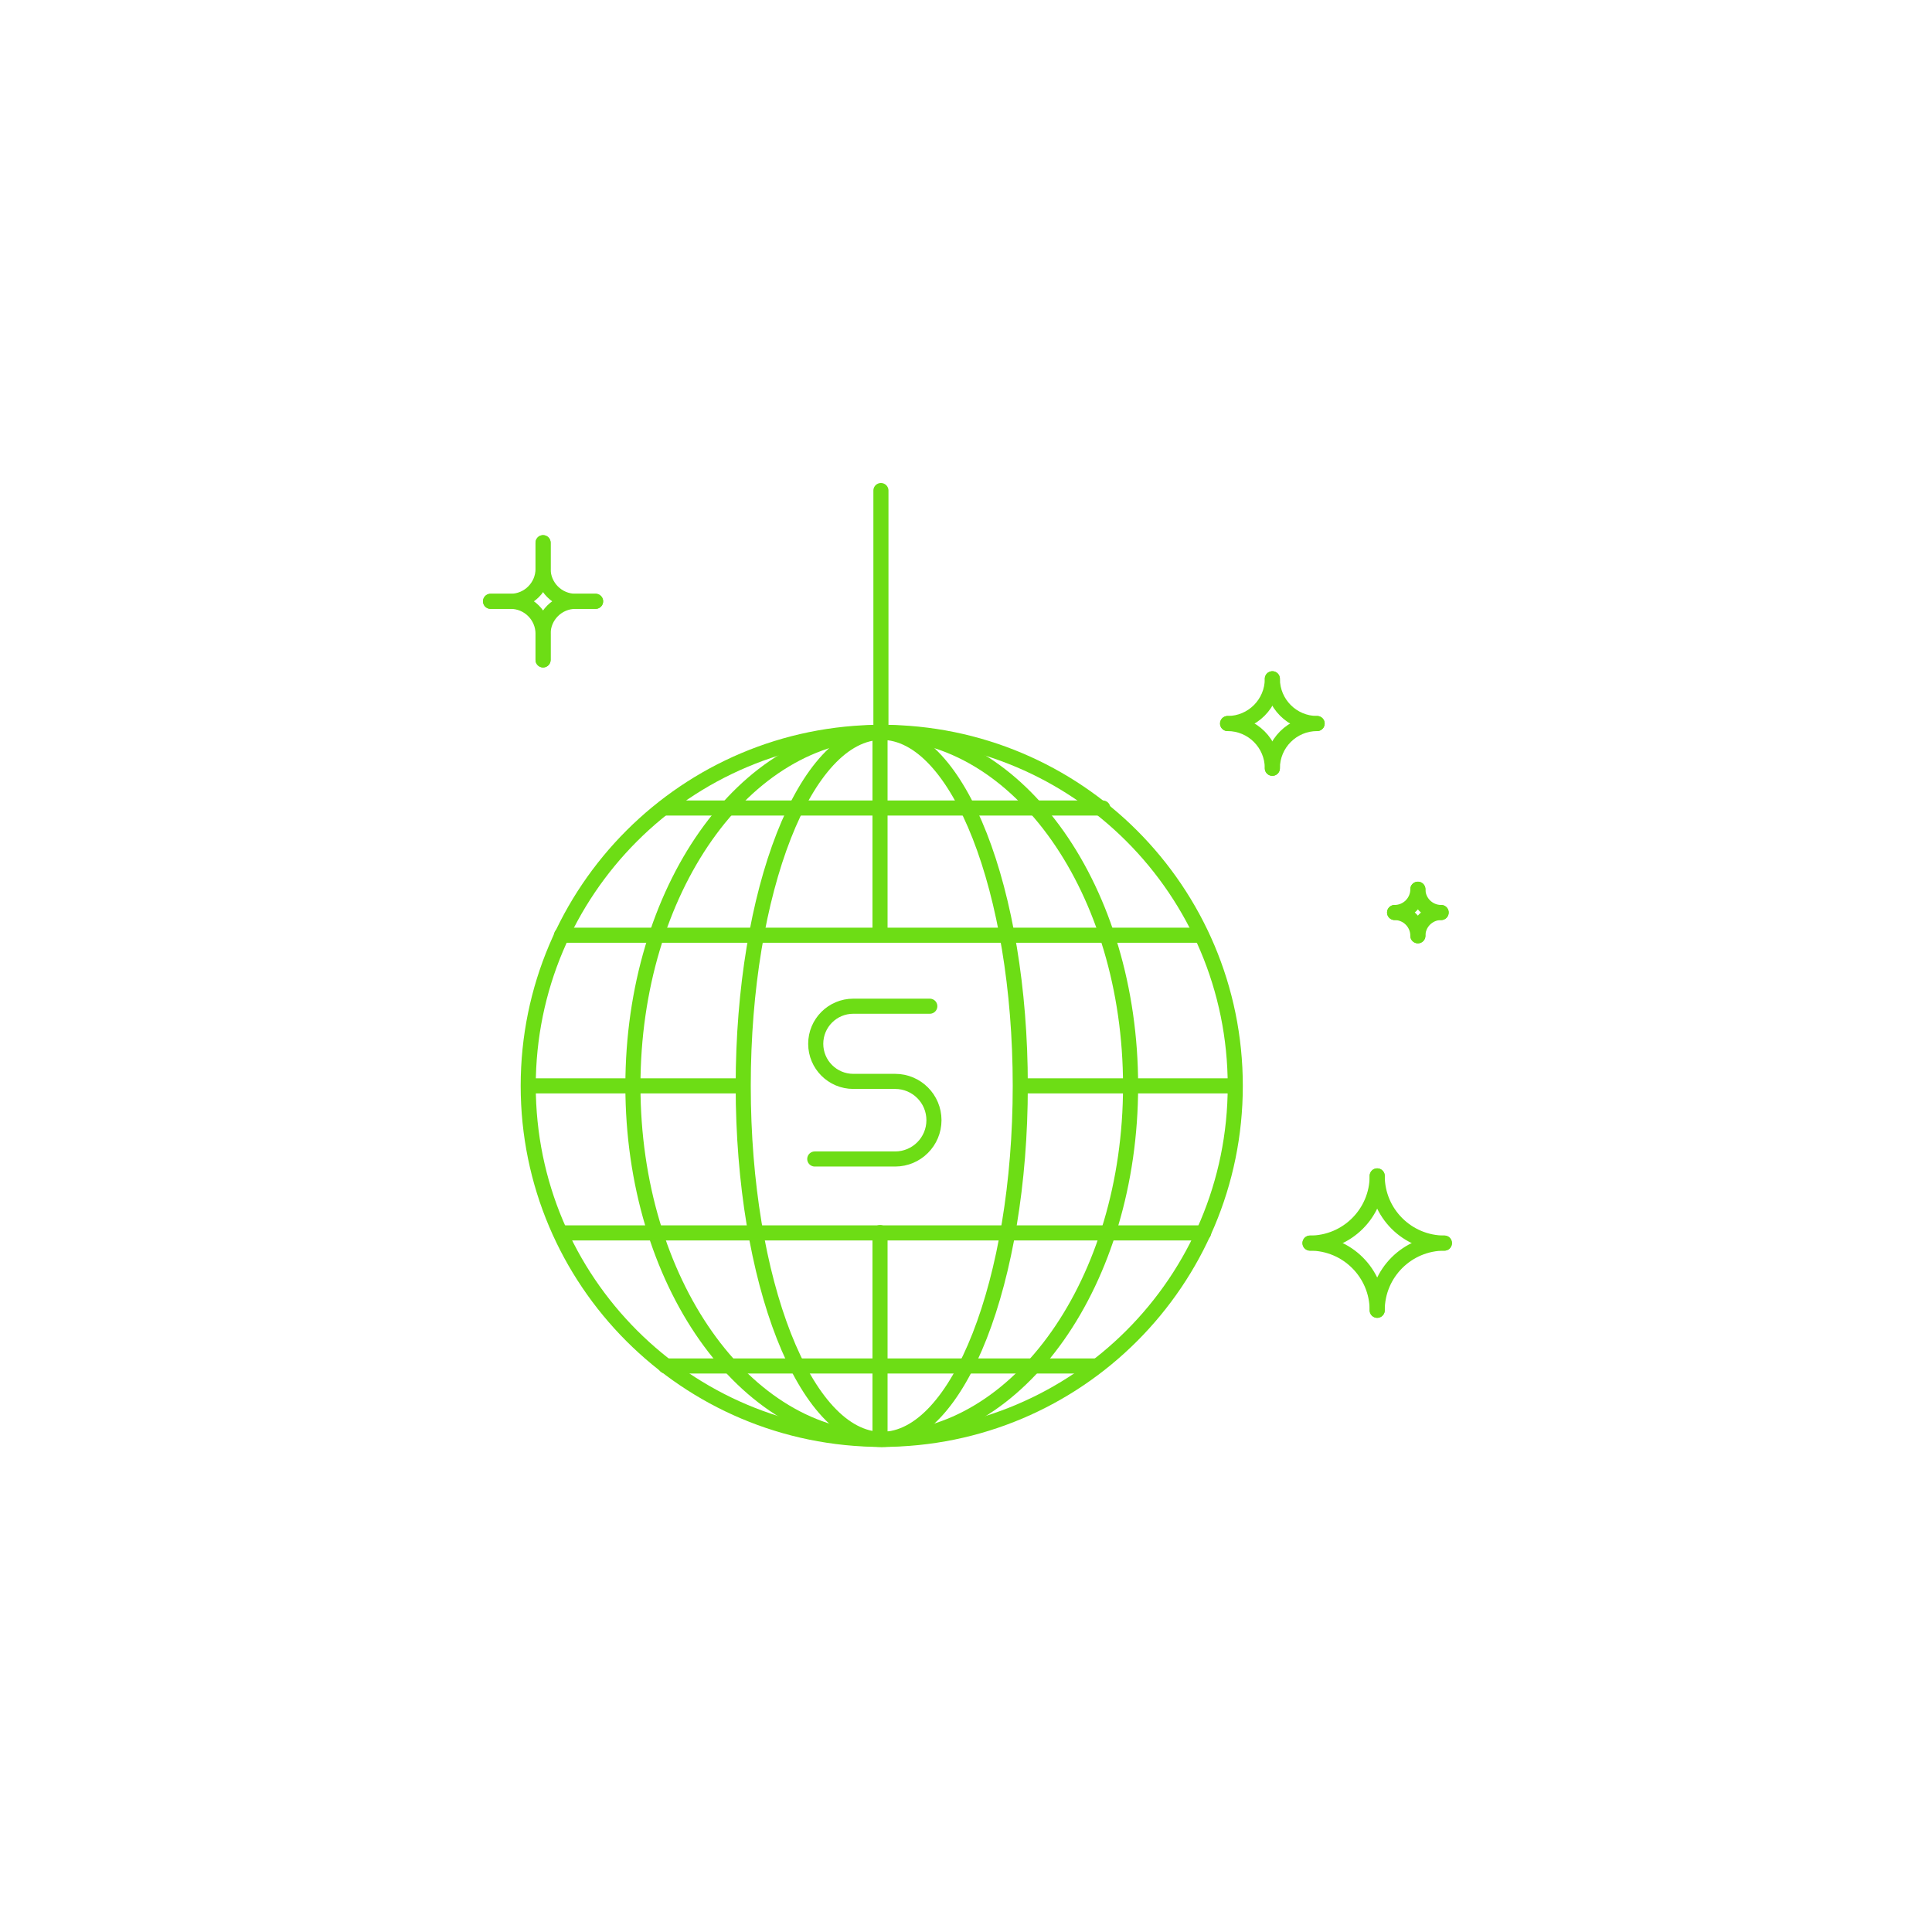 <?xml version="1.0" encoding="UTF-8"?>
<svg width="256px" height="256px" viewBox="0 0 256 256" version="1.1" xmlns="http://www.w3.org/2000/svg" xmlns:xlink="http://www.w3.org/1999/xlink">
    <!-- Generator: Sketch 58 (84663) - https://sketch.com -->
    <title>gemeinsame_events</title>
    <desc>Created with Sketch.</desc>
    <g id="gemeinsame_events" stroke="none" stroke-width="1" fill="none" fill-rule="evenodd" stroke-linecap="round" stroke-linejoin="round">
        <path d="M163.679,143.882 C163.679,169.753 142.707,190.725 116.836,190.725 C90.966,190.725 69.993,169.753 69.993,143.882 C69.993,118.011 90.966,97.039 116.836,97.039 C142.707,97.039 163.679,118.011 163.679,143.882 Z" id="Stroke-1" stroke="#6DDD15" stroke-width="2"></path>
        <path d="M149.808,143.882 C149.808,169.753 135.046,190.725 116.837,190.725 C98.627,190.725 83.865,169.753 83.865,143.882 C83.865,118.011 98.627,97.039 116.837,97.039 C135.046,97.039 149.808,118.011 149.808,143.882 Z" id="Stroke-3" stroke="#6DDD15" stroke-width="2"></path>
        <path d="M135.192,143.882 C135.192,169.753 126.974,190.725 116.836,190.725 C106.698,190.725 98.48,169.753 98.48,143.882 C98.48,118.011 106.698,97.039 116.836,97.039 C126.974,97.039 135.192,118.011 135.192,143.882 Z" id="Stroke-5" stroke="#6DDD15" stroke-width="2"></path>
        <path d="M135.689,143.882 L163.158,143.882" id="Stroke-7" stroke="#6DDD15" stroke-width="2"></path>
        <path d="M70.022,143.882 L98.082,143.882" id="Stroke-9" stroke="#6DDD15" stroke-width="2"></path>
        <path d="M74.395,123.924 L159.162,123.924" id="Stroke-11" stroke="#6DDD15" stroke-width="2"></path>
        <path d="M88.027,107.066 L146.124,107.066" id="Stroke-13" stroke="#6DDD15" stroke-width="2"></path>
        <path d="M88.191,180.998 L145.26,180.998" id="Stroke-15" stroke="#6DDD15" stroke-width="2"></path>
        <path d="M74.395,163.364 L159.484,163.364" id="Stroke-17" stroke="#6DDD15" stroke-width="2"></path>
        <path d="M116.607,97.137 L116.607,123.699" id="Stroke-19" stroke="#6DDD15" stroke-width="2"></path>
        <path d="M116.607,163.321 L116.607,190.483" id="Stroke-21" stroke="#6DDD15" stroke-width="2"></path>
        <path d="M116.727,96.712 L116.727,65" id="Stroke-23" stroke="#6DDD15" stroke-width="2"></path>
        <path d="M71.959,71.912 L71.959,75.368 C71.959,77.748 70.029,79.677 67.65,79.677 L65.001,79.677" id="Stroke-25" stroke="#6DDD15" stroke-width="2"></path>
        <path d="M71.959,71.912 L71.959,75.368 C71.959,77.748 73.888,79.677 76.267,79.677 L78.918,79.677" id="Stroke-27" stroke="#6DDD15" stroke-width="2"></path>
        <path d="M71.959,87.442 L71.959,83.986 C71.959,81.606 73.888,79.677 76.267,79.677 L78.918,79.677" id="Stroke-29" stroke="#6DDD15" stroke-width="2"></path>
        <path d="M71.959,87.442 L71.959,83.986 C71.959,81.606 70.029,79.677 67.65,79.677 L65.001,79.677" id="Stroke-31" stroke="#6DDD15" stroke-width="2"></path>
        <path d="M168.593,89.941 C168.593,93.216 165.938,95.872 162.662,95.872" id="Stroke-33" stroke="#6DDD15" stroke-width="2"></path>
        <path d="M168.593,89.941 C168.593,93.216 171.248,95.872 174.524,95.872" id="Stroke-35" stroke="#6DDD15" stroke-width="2"></path>
        <path d="M168.593,101.802 C168.593,98.527 171.248,95.871 174.524,95.871" id="Stroke-37" stroke="#6DDD15" stroke-width="2"></path>
        <path d="M168.593,101.802 C168.593,98.527 165.938,95.871 162.662,95.871" id="Stroke-39" stroke="#6DDD15" stroke-width="2"></path>
        <path d="M187.875,117.828 C187.875,119.531 186.494,120.912 184.791,120.912" id="Stroke-41" stroke="#6DDD15" stroke-width="2"></path>
        <path d="M187.875,117.828 C187.875,119.531 189.255,120.912 190.958,120.912" id="Stroke-43" stroke="#6DDD15" stroke-width="2"></path>
        <path d="M187.875,123.996 C187.875,122.293 189.255,120.912 190.958,120.912" id="Stroke-45" stroke="#6DDD15" stroke-width="2"></path>
        <path d="M187.875,123.996 C187.875,122.293 186.494,120.912 184.791,120.912" id="Stroke-47" stroke="#6DDD15" stroke-width="2"></path>
        <path d="M182.486,155.814 C182.486,160.731 178.5,164.717 173.583,164.717" id="Stroke-49" stroke="#6DDD15" stroke-width="2"></path>
        <path d="M182.486,155.814 C182.486,160.731 186.472,164.717 191.389,164.717" id="Stroke-51" stroke="#6DDD15" stroke-width="2"></path>
        <path d="M182.486,173.62 C182.486,168.703 186.472,164.717 191.389,164.717" id="Stroke-53" stroke="#6DDD15" stroke-width="2"></path>
        <path d="M182.486,173.62 C182.486,168.703 178.5,164.717 173.583,164.717" id="Stroke-55" stroke="#6DDD15" stroke-width="2"></path>
        <path d="M123.204,133.328 L113.069,133.328 C110.318,133.328 108.088,135.558 108.088,138.309 C108.088,141.06 110.318,143.29 113.069,143.29 L118.614,143.29 C121.453,143.29 123.754,145.592 123.754,148.431 C123.754,151.27 121.453,153.572 118.614,153.572 L107.96,153.572" id="Stroke-57" stroke="#6DDD15" stroke-width="2"></path>
    </g>
</svg>